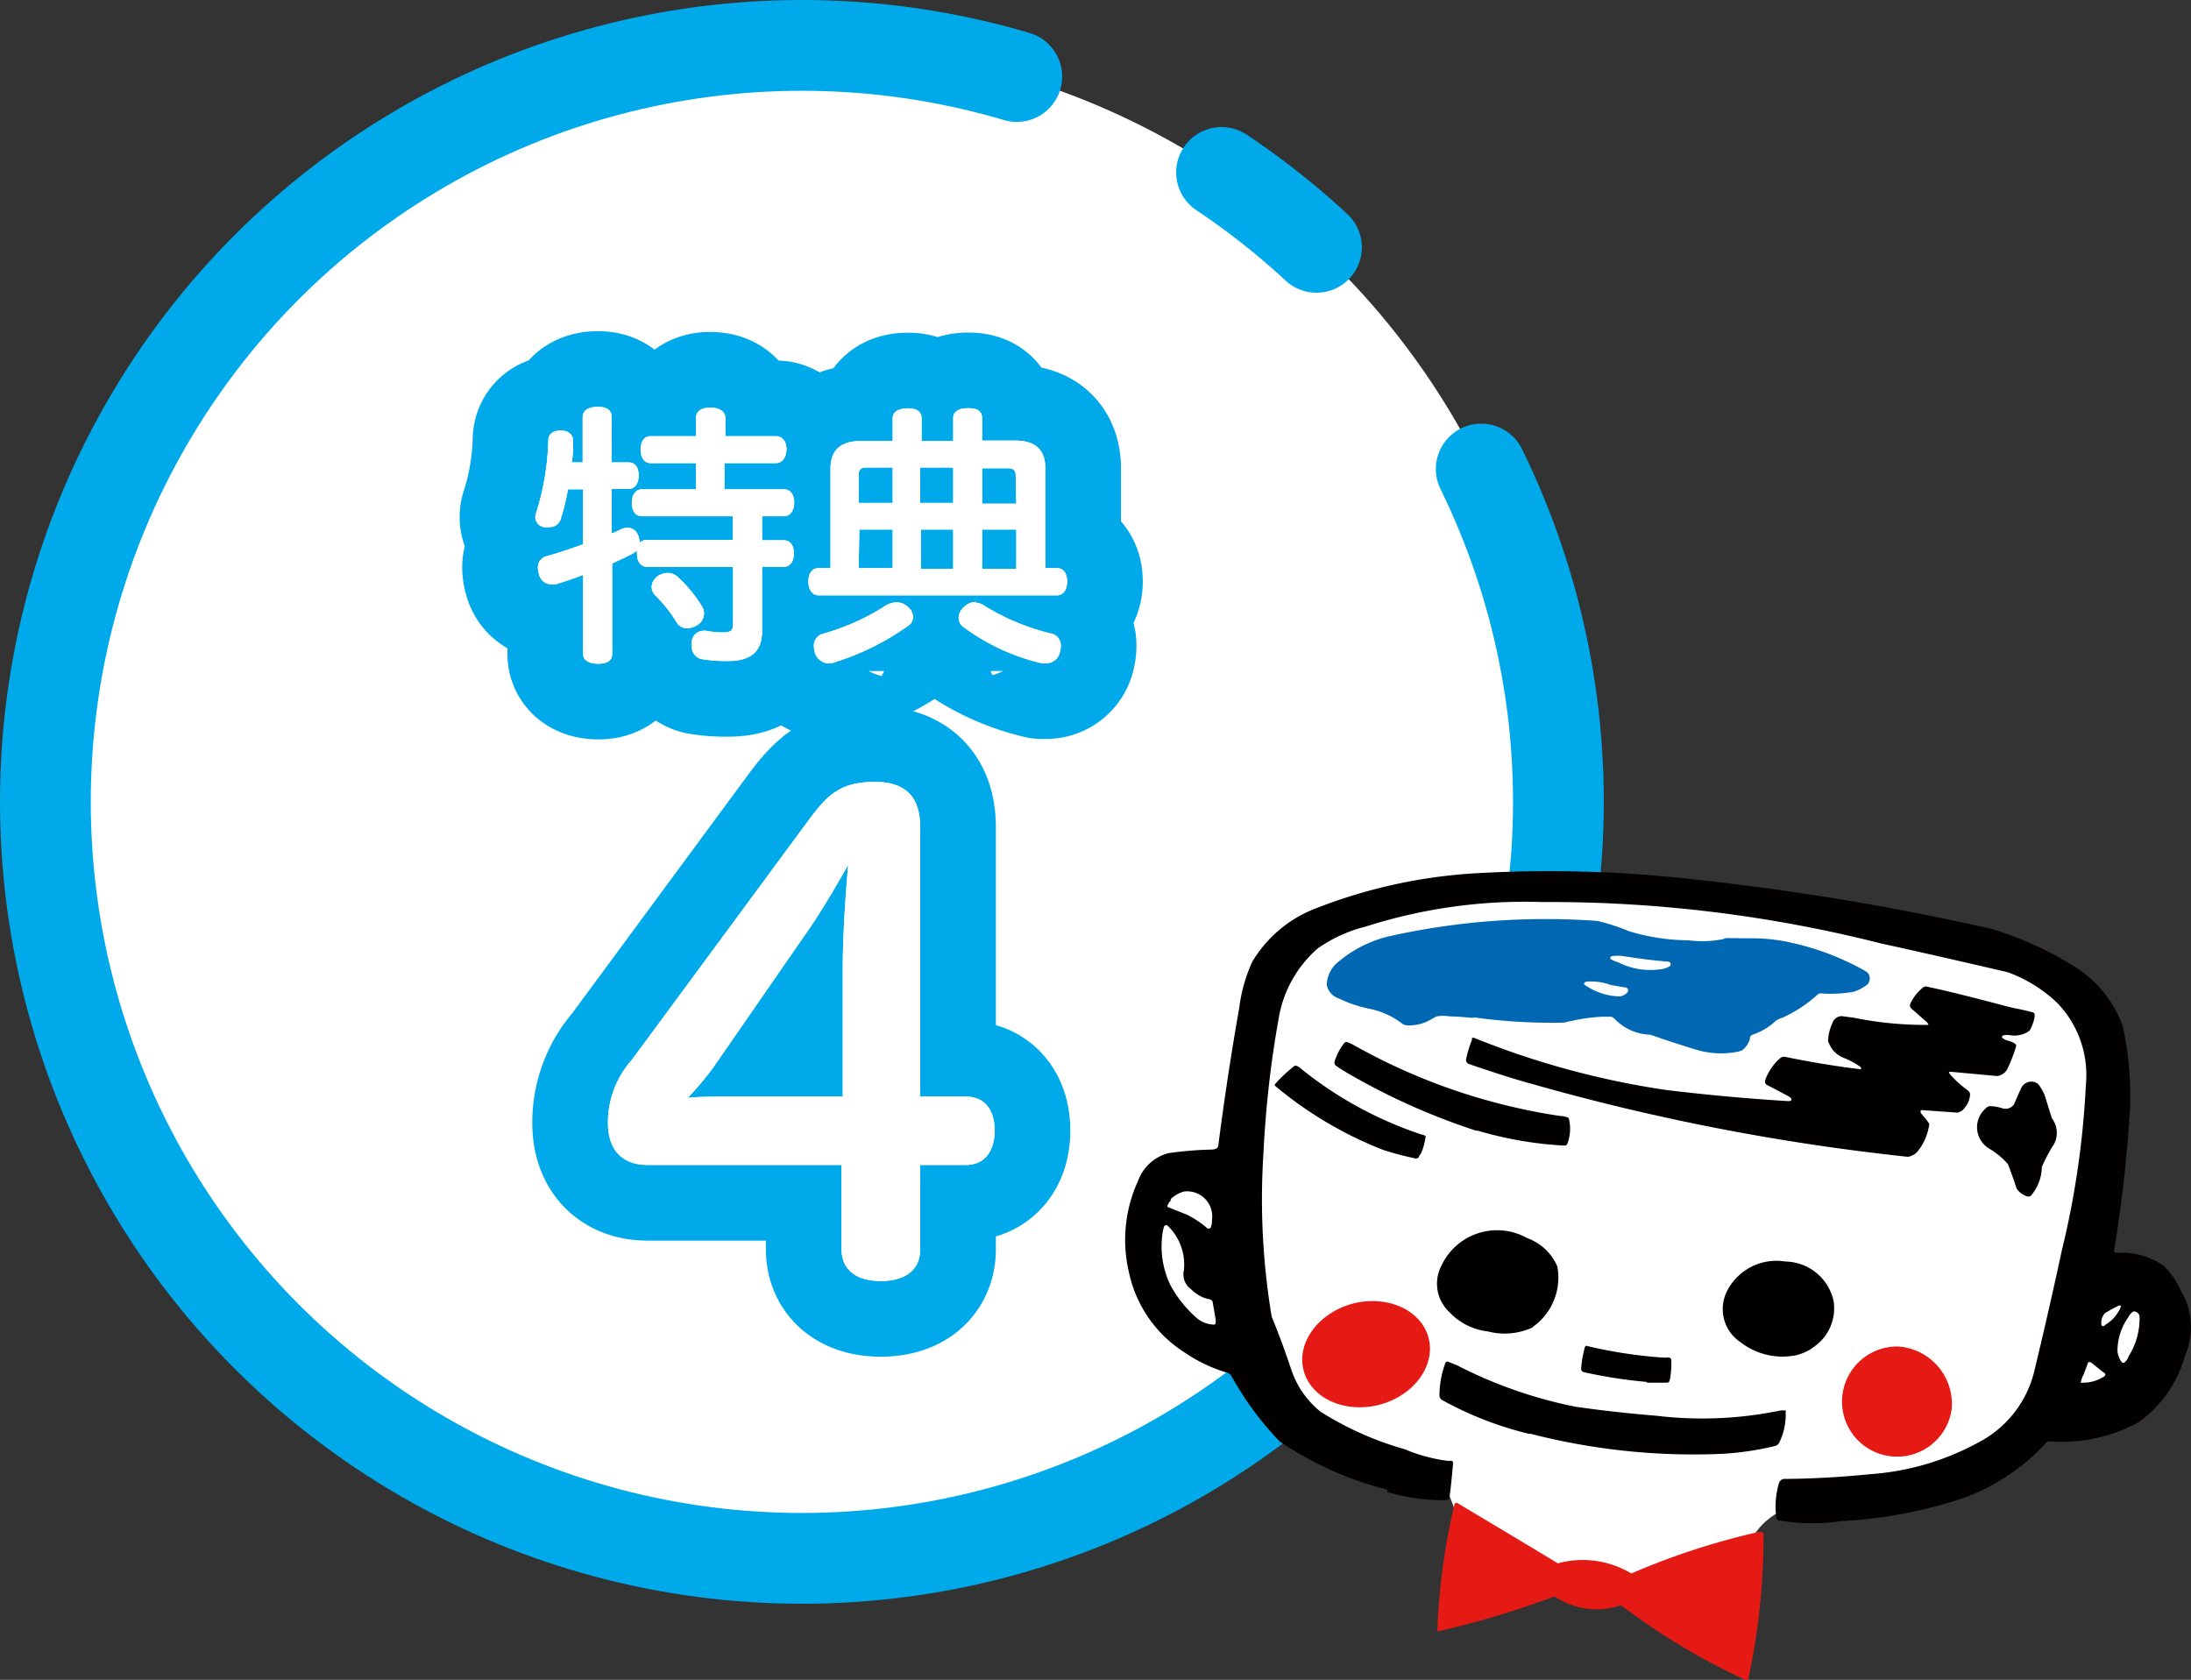 <svg xmlns="http://www.w3.org/2000/svg" width="144.81" height="111.03" viewBox="0 0 144.81 111.03">
  <rect x="0" y="0" width="144.81" height="111.03" fill="#333333" stroke="none"/>
  <defs>
    <style>
      .cls-1, .cls-2, .cls-7 {
        fill: #fff;
      }

      .cls-1, .cls-6 {
        stroke: #00aaea;
        stroke-linecap: round;
      }

      .cls-1 {
        stroke-miterlimit: 10;
        stroke-width: 6px;
        stroke-dasharray: 250.02 15 8 18.36 0 0;
      }

      .cls-2, .cls-3, .cls-4, .cls-5 {
        fill-rule: evenodd;
      }

      .cls-3 {
        fill: #e51a14;
      }

      .cls-4 {
        fill: #030000;
      }

      .cls-5 {
        fill: #0068b3;
      }

      .cls-6 {
        fill: none;
        stroke-linejoin: round;
        stroke-width: 10px;
      }
    </style>
  </defs>
  <g id="レイヤー_2" data-name="レイヤー 2">
    <g id="work">
      <circle class="cls-1" cx="53" cy="53" r="50"/>
      <g>
        <path class="cls-2" d="M96.57,101.16c-.77-2.46-.77-2.46-1.37-3.09-.29-.31-.82-.3-1.56-.57l-4.77-1.73a8.57,8.57,0,0,1-1.6-1c-.41-.28-.73-.58-1.49-1.06a8.54,8.54,0,0,1-1.2-1.27c-.37-.39-.62-.85-1.19-1.58A4.76,4.76,0,0,0,82,89.53a11,11,0,0,0-1.65-.6,12.2,12.2,0,0,1-1.53-.66c-.45-.23-.56-.73-1.16-1.67l-1.18-1.88a9.83,9.83,0,0,1-.71-2c-.15-.46,0-.92.23-1.78.6-2.47.82-2.55,4.23-3.65.52-.17.85-.63,1.22-1.63l.67-1.84a11.91,11.91,0,0,0,.17-1.91,7.36,7.36,0,0,1,.11-1.72,31.47,31.47,0,0,1,2.41-6.6c.2-.42.48-.76,1.54-1.1.48-.16.72-.57,1.3-1.29.35-.44,1.06-.35,2-.72,5.92-2.29,45.56-2.32,48.92,7.63a14.29,14.29,0,0,1-.51,9.68L136.93,81a4.19,4.19,0,0,0,.72,2c.24.37.79.39,1.53.66,2.92,1.06,5.9,11.63-3.57,10.64-.56-.06-1.05.34-2.21,1-.47.25-.76.66-1.61,1.28-2.85,2.09-2.23,1.17-5.81,2.56a8.2,8.2,0,0,1-2.23.12c-.47,0-.89-.12-1.82-.14-2.89-.08-5.52.62-6.54,3.43-1.5,4.13-10.9,1.37-13.28,1.4a9.24,9.24,0,0,1-5.54-2.75Z"/>
        <path class="cls-3" d="M102.84,105.58l0,0a5,5,0,0,0,4.3.52,44.28,44.28,0,0,0,8.17,4.91.19.19,0,0,0,.25,0,.25.25,0,0,0,0-.09,44.92,44.92,0,0,0,1-9.47.21.21,0,0,0-.23-.2h-.07a47.56,47.56,0,0,0-8.44,2.75h0a6.23,6.23,0,0,0-4.86-.67c-2.33-1.42-4.31-2.59-6.66-4a.16.16,0,0,0-.18.13h0A43.36,43.36,0,0,0,95,107.74v0a.17.17,0,0,0,0,.07s0,0,0,0a.1.1,0,0,0,.09,0h0a57.74,57.74,0,0,0,7.66-2.3Z"/>
        <path class="cls-4" d="M78.65,85.16a1.22,1.22,0,0,1-.4-1.23A3.56,3.56,0,0,0,77.16,81,.19.19,0,0,0,77,81a.11.11,0,0,0-.07.08,3.6,3.6,0,0,0-.13.73,5.93,5.93,0,0,0,.53,3.08,7.84,7.84,0,0,0,1.84,2.29,1.87,1.87,0,0,0,1.07.37.09.09,0,0,0,.1-.09,1,1,0,0,0,0-.29c-.06-.37-.13-.74-.19-1.11a.23.23,0,0,0-.14-.16l-.31-.08a2.5,2.5,0,0,1-1-.63Zm-1.24-5.85a1,1,0,0,0-.23.34.1.1,0,0,0,0,.13l1.28.51a6.76,6.76,0,0,1,1.35.9.2.2,0,0,0,.13,0s.06,0,.08-.06a1.09,1.09,0,0,0,.08-.47,1.66,1.66,0,0,0-1.82-1.91,2,2,0,0,0-.92.52Zm60.26,11.62a2.2,2.2,0,0,0-.13.36.17.17,0,0,0,0,.1.1.1,0,0,0,.09,0,2.55,2.55,0,0,0,1.42-.4.28.28,0,0,0,.09-.1.12.12,0,0,0,0-.1l0,0c-.28-.21-.56-.43-.83-.66l-.15-.1h-.07a.1.1,0,0,0-.06,0,.85.85,0,0,0-.09.22l-.24.63ZM141,86.68a.92.92,0,0,0-.32.36,3.88,3.88,0,0,0-.73,2.3,1.72,1.72,0,0,0,.23.62.22.22,0,0,0,.11.1.13.13,0,0,0,.12,0,.94.94,0,0,0,.28-.42,4.7,4.7,0,0,0,.72-2.66.4.4,0,0,0-.08-.16.42.42,0,0,0-.27-.14l-.06,0Zm-1.94.93a2.41,2.41,0,0,0,1-1,.8.8,0,0,0,.11-.25.08.08,0,0,0,0-.06.08.08,0,0,0,0,0,.23.23,0,0,0-.14,0c-.3.14-.6.31-.89.48a.92.92,0,0,0-.25.79.11.11,0,0,0,.12.08.44.44,0,0,0,.16-.06Zm-47.39,11a13.37,13.37,0,0,0,3.82.55.45.45,0,0,0,.26-.09.31.31,0,0,0,.06-.13c.09-.75.17-1.5.23-2.25a.16.16,0,0,0-.08-.13.85.85,0,0,0-.23,0,10.67,10.67,0,0,1-2.88-.77,21.17,21.17,0,0,1-5.58-2.49,6,6,0,0,1-1.94-2.82c-.39-1.16-.81-2.32-1.28-3.45a47.17,47.17,0,0,1-.54-10.88,68.91,68.91,0,0,1,1-8.83,7.85,7.85,0,0,1,2.59-4.64,9.58,9.58,0,0,1,3.17-1.44,34.55,34.55,0,0,1,11.64-1.62,89.21,89.21,0,0,1,22.42,2.74c2.79.61,5.58,1.25,8.37,1.9A9.39,9.39,0,0,1,136,66.32a6.85,6.85,0,0,1,1.86,5.4,57.74,57.74,0,0,1-1.59,10.94q-.84,3.91-1.78,7.81a7.23,7.23,0,0,1-3.73,4.87,17.48,17.48,0,0,1-7.19,2.1c-1.89.19-3.79.3-5.69.31a.41.41,0,0,0-.31.3,5.42,5.42,0,0,0-.16,2.3.18.18,0,0,0,.15.14,13,13,0,0,0,4.13.05,30.86,30.86,0,0,0,7.91-1.47,13.72,13.72,0,0,0,5.64-3.72.32.32,0,0,1,.21-.08A10.61,10.61,0,0,0,141.35,94a8,8,0,0,0,3.06-4.39,4.69,4.69,0,0,0-.3-4.35,5.22,5.22,0,0,0-1.11-1.6,4.86,4.86,0,0,0-3.09-.85.21.21,0,0,1-.18-.07.15.15,0,0,1,0-.11,91.76,91.76,0,0,0,1.05-9.36,21.62,21.62,0,0,0-.48-5.44,7.67,7.67,0,0,0-3.28-4,22.33,22.33,0,0,0-5.46-2.45,172.09,172.09,0,0,0-19.29-3.22,84.51,84.51,0,0,0-14.92-.43,34.45,34.45,0,0,0-10.46,2.34,8.34,8.34,0,0,0-4.13,3.51,10.41,10.41,0,0,0-.85,3q-.8,4.55-1.39,9.14a.28.28,0,0,1-.09.17.62.62,0,0,1-.32.09,23.62,23.62,0,0,0-2.9.24,2.93,2.93,0,0,0-2,1.85,9.31,9.31,0,0,0-.6,6,8.32,8.32,0,0,0,3.68,5.32,10,10,0,0,0,2.82,1.34.52.52,0,0,1,.28.22,20.76,20.76,0,0,0,3.18,4.32,22.61,22.61,0,0,0,7.16,3.2Z"/>
        <path class="cls-4" d="M101.1,94.75a43.15,43.15,0,0,0,12.75,1.34,19.49,19.49,0,0,0,3.48-.52.41.41,0,0,0,.26-.21,4.14,4.14,0,0,0,.43-2,.22.22,0,0,0,0-.13.12.12,0,0,0-.1,0,.75.75,0,0,0-.26,0,25.5,25.5,0,0,1-8.22.34c-1.77-.14-3.54-.34-5.3-.59a29.78,29.78,0,0,1-7.82-2.73L95.71,90a.14.14,0,0,0-.18.09,6.12,6.12,0,0,0-.39,2.16.34.34,0,0,0,.2.3,22.93,22.93,0,0,0,5.76,2.23Z"/>
        <path class="cls-4" d="M108.85,91.39c.43,0,.86,0,1.29,0a.24.24,0,0,0,.19-.08,1.31,1.31,0,0,0,.06-.27,5.61,5.61,0,0,0,.07-1.16.16.16,0,0,0-.11-.14.7.7,0,0,0-.29,0,30.81,30.81,0,0,1-5.14-.77.12.12,0,0,0-.13,0,.58.58,0,0,0-.08.22,7.23,7.23,0,0,0-.21,1.29.24.24,0,0,0,.2.22,32.52,32.52,0,0,0,4.15.64Z"/>
        <path class="cls-4" d="M101.3,87.71a4,4,0,0,0,1.63-4,3.44,3.44,0,0,0-2-1.88,4.06,4.06,0,0,0-5.66,1.82,2.57,2.57,0,0,0,.53,3.08A4.12,4.12,0,0,0,98.33,88a4.4,4.4,0,0,0,3-.28Z"/>
        <path class="cls-4" d="M119.75,89.11A3.1,3.1,0,0,0,121.19,86,3.32,3.32,0,0,0,118,83.38a3.66,3.66,0,0,0-3.81,1.87,2.63,2.63,0,0,0,.84,3.46,4.52,4.52,0,0,0,3.75.85,3.67,3.67,0,0,0,1-.45Z"/>
        <path class="cls-4" d="M93.87,76.35a4.06,4.06,0,0,0,.34-1.14.13.13,0,0,0,0-.13A.54.54,0,0,0,94,75a25.33,25.33,0,0,1-8.13-4.46.44.44,0,0,0-.15-.08.2.2,0,0,0-.18,0,10.45,10.45,0,0,0-1.24,1.16.34.34,0,0,0-.06.12.08.08,0,0,0,0,0l0,0a25.58,25.58,0,0,0,7.22,4.28,21.6,21.6,0,0,0,2.1.55.22.22,0,0,0,.19-.06,1.11,1.11,0,0,0,.12-.27Z"/>
        <path class="cls-4" d="M97.63,74.72a24.81,24.81,0,0,0,5.79,1,.2.2,0,0,0,.17-.12,2.77,2.77,0,0,0,.1-1.66.14.14,0,0,0-.07-.08,1.49,1.49,0,0,0-.51-.1A39.71,39.71,0,0,1,89.34,69l-.3-.12a.17.17,0,0,0-.19.06,3.52,3.52,0,0,0-.65,1.26.26.26,0,0,0,.06.21,10.06,10.06,0,0,0,1,.63,43.88,43.88,0,0,0,8.32,3.7Z"/>
        <path class="cls-4" d="M101,71.57a147.69,147.69,0,0,0,25.1,4.89,1.08,1.08,0,0,0,.67-.39,3.68,3.68,0,0,0,.73-1.68.16.16,0,0,0,0-.13l-.17-.24c-.13-.15-.26-.3-.38-.46a.28.28,0,0,1,0-.12.06.06,0,0,1,0-.06l.19,0,2.24.16a.82.82,0,0,0,.49-.34,1.51,1.51,0,0,0,.34-.86.33.33,0,0,0-.08-.2c-.06-.06-.12-.1-.18-.15a7,7,0,0,1-1-.91l-.13-.17s0,0,0-.06a.1.1,0,0,1,.05,0,.55.55,0,0,1,.18,0l2.94.27a.87.87,0,0,0,.7-.5,10.72,10.72,0,0,0,.56-1.46.18.18,0,0,0-.05-.16,1.37,1.37,0,0,0-.46-.21.93.93,0,0,1-.41-.2.1.1,0,0,1,0-.09.11.11,0,0,1,.08-.07,1.4,1.4,0,0,1,.5,0,1.7,1.7,0,0,0,1.22-.3,2,2,0,0,0,.24-.52,1.62,1.62,0,0,0,.11-.54.18.18,0,0,0-.1-.15c-.47-.13-.94-.23-1.41-.32-1.88-.49-3.78-1-5.67-1.4a.32.32,0,0,0-.23.09,3,3,0,0,0-.82,1.07.41.41,0,0,0,0,.19.7.7,0,0,0,.18.2l.91.8.11.14s0,0,0,.05a.16.16,0,0,1-.1,0,23.49,23.49,0,0,1-4.81-.47l-.82-.11a.67.67,0,0,0-.62.49,3,3,0,0,0-.28,1.13,1.73,1.73,0,0,0,1.09,1.16,5.27,5.27,0,0,1,1,.54.22.22,0,0,1,.09.1.08.08,0,0,1,0,.08.2.2,0,0,1-.13,0c-1.65-.2-3.28-.48-4.91-.81a.36.36,0,0,0-.3.09,3.37,3.37,0,0,0-1,1.48.26.26,0,0,0,.12.29c.5.25,1,.52,1.5.79a.57.57,0,0,1,.11.11.12.12,0,0,1,0,.1.11.11,0,0,1-.07.06,1.31,1.31,0,0,1-.28,0q-4-.25-7.94-.73a55.26,55.26,0,0,1-12.64-3.43.2.2,0,0,0-.17,0,.16.16,0,0,0,0,.11A7.52,7.52,0,0,0,96.9,70a.28.28,0,0,0,.2.33c1.3.45,2.6.87,3.91,1.25Z"/>
        <path class="cls-5" d="M106.48,65.11a3.8,3.8,0,0,0-1.6-.23.25.25,0,0,0-.15.06.1.1,0,0,0,0,.15l0,0a4.22,4.22,0,0,0,2.29.77.78.78,0,0,0,.57-.31.2.2,0,0,0,0-.17.24.24,0,0,0-.14-.12l-.09,0-.91-.16Zm3.91-1.33a.14.14,0,0,0,0-.16.35.35,0,0,0-.14-.06c-1-.08-2-.21-3-.37a3.1,3.1,0,0,0-.68,0,.31.31,0,0,0-.13.06.09.09,0,0,0,0,.06.09.09,0,0,0,0,.07,2.17,2.17,0,0,0,.52.23,4.77,4.77,0,0,0,2.9.44,1.27,1.27,0,0,0,.5-.19l.09-.1Zm-13,3.46a37.42,37.42,0,0,0,6,.35,12.94,12.94,0,0,1,2.48-.39l.6,0a.47.47,0,0,1,.2.1l.09.09a3.4,3.4,0,0,0,2.32,1c1,.35,2,.68,3.06,1a5.69,5.69,0,0,0,2.78.11l.21-.07a1.44,1.44,0,0,0,.53-.77l0-.11a.41.41,0,0,1,.25-.19,4.08,4.08,0,0,0,1.46-.89,1.52,1.52,0,0,1,.43-.2,9,9,0,0,0,2.34-1.54.23.23,0,0,1,.19-.07,8.92,8.92,0,0,0,2.19-.11,2.87,2.87,0,0,0,.91-.49.6.6,0,0,0,.14-.5.58.58,0,0,0-.32-.4,17.49,17.49,0,0,0-4.72-1.82,11.75,11.75,0,0,0-3-.32L114.08,62l-.19.07a7,7,0,0,1-2.28.08,13.83,13.83,0,0,1-3.94-.6,14,14,0,0,0-2.08-.68,47.53,47.53,0,0,0-13.72,1,8.07,8.07,0,0,0-3.41,1.7,2,2,0,0,0-.77,1.54,1.19,1.19,0,0,0,.79.88,8.59,8.59,0,0,0,2,.68,5.19,5.19,0,0,1,2.21,1,.61.61,0,0,0,.33.1,2.8,2.8,0,0,0,1.64-.44l.29-.15a2.61,2.61,0,0,1,.88,0c.52,0,1,.06,1.56.1Z"/>
        <path class="cls-4" d="M135.7,75.72a1.6,1.6,0,0,0-.09-1.82l-.45-1.45a3,3,0,0,0-.45-.8.72.72,0,0,0-.66-.13.75.75,0,0,0-.49.46c-.16.34-.31.68-.44,1a.68.68,0,0,1-.84.25,3.09,3.09,0,0,0-.79-.12.53.53,0,0,0-.28.18,1.63,1.63,0,0,0-.53,1.4,1.66,1.66,0,0,0,.83,1.25,5.12,5.12,0,0,1,1.2,1c.2.53.4,1.06.57,1.61a1.3,1.3,0,0,0,.63.5.32.32,0,0,0,.3,0,2.94,2.94,0,0,0,.74-1.91,10.92,10.92,0,0,1,.75-1.44Z"/>
        <path class="cls-3" d="M89.42,86.16c-2.28.6-3.74,2.58-3.26,4.42s2.72,2.86,5,2.27,3.74-2.58,3.26-4.42-2.72-2.86-5-2.27Z"/>
        <path class="cls-3" d="M125.49,89A3.64,3.64,0,1,0,129,93.07,3.81,3.81,0,0,0,125.49,89Z"/>
      </g>
      <g>
        <g>
          <path class="cls-6" d="M42.79,37.47c-.45,0-.69-.36-.69-.88a.75.75,0,0,1,0-.21,1.27,1.27,0,0,1-.4.27c-.37.19-.81.39-1.24.59v6c0,.42-.34.63-.92.63s-1-.21-1-.63V38c-.61.24-1.24.44-1.8.62l-.29,0a.83.83,0,0,1-.83-.68,1.32,1.32,0,0,1-.07-.42.75.75,0,0,1,.63-.77c.7-.2,1.53-.47,2.36-.78V32.34h-1a14.25,14.25,0,0,1-.49,2,.76.76,0,0,1-.77.5,2.72,2.72,0,0,1-.31,0,.67.67,0,0,1-.54-.92,17.36,17.36,0,0,0,.81-4.81c0-.45.34-.65.79-.65h.06c.47,0,.79.25.79.69v0c0,.45,0,.94-.09,1.41h.72v-3c0-.44.4-.67,1-.67s.92.23.92.67v3h1.1c.45,0,.68.32.68.86s-.23.9-.68.9h-1.1v2.94c.24-.09.45-.2.65-.29a1,1,0,0,1,.4-.09.74.74,0,0,1,.68.47,1.2,1.2,0,0,1,.11.48v.06a.59.59,0,0,1,.47-.2h5.7V34.12h-6c-.45,0-.68-.36-.68-.88s.23-.9.68-.9H46V30.61H43c-.43,0-.66-.38-.66-.9s.23-.88.66-.88h3V27.62c0-.45.38-.68.94-.68s1,.23,1,.68v1.21h3.35c.43,0,.69.36.69.86s-.26.92-.69.92H47.88v1.73h3.93c.43,0,.68.34.68.87s-.25.91-.68.91H50.37v1.59h1.42c.45,0,.68.34.68.86s-.23.9-.68.9H50.37v4.22c0,1.4-.76,2-2.25,2a9.71,9.71,0,0,1-1.77-.13.83.83,0,0,1-.63-.88,1.45,1.45,0,0,1,0-.29.79.79,0,0,1,.79-.7.44.44,0,0,1,.16,0,6.16,6.16,0,0,0,1.12.11c.5,0,.66-.11.66-.58V37.47Zm3.62,2.63a.82.82,0,0,1,.12.45.89.89,0,0,1-.43.76,1.25,1.25,0,0,1-.67.21.77.77,0,0,1-.7-.37,9.51,9.51,0,0,0-1.46-1.84.77.77,0,0,1-.2-.5.88.88,0,0,1,.38-.71,1.14,1.14,0,0,1,.69-.23,1,1,0,0,1,.61.22A9.17,9.17,0,0,1,46.41,40.1Z"/>
          <path class="cls-6" d="M67.09,29.12c1.3,0,2,.56,2,1.85v6.58h.76c.43,0,.68.32.68.88s-.25.92-.68.92H54.11c-.43,0-.68-.38-.68-.92s.25-.88.68-.88h.78V31c0-1.29.7-1.85,2-1.85H59v-1.5c0-.43.38-.66,1-.66s.91.23.91.66v1.5H63V27.64c0-.45.38-.66,1-.66s.91.21.91.66v1.48ZM59.28,39.81a1.09,1.09,0,0,1,.67.26.87.87,0,0,1,.39.72.65.65,0,0,1-.29.55,16.87,16.87,0,0,1-4.88,2.43.91.91,0,0,1-.39.08,1,1,0,0,1-.92-.7,2,2,0,0,1-.07-.46.81.81,0,0,1,.63-.81,15.11,15.11,0,0,0,4-1.78A1.53,1.53,0,0,1,59.28,39.81Zm-2-8.91c-.36,0-.53.11-.53.51v1.83H59V30.9Zm-.53,6.65H59V35h-2.2Zm4.07-6.65v2.34H63V30.9ZM63,35H60.86v2.6H63Zm1.44,4.83a1.11,1.11,0,0,1,.61.2,15.14,15.14,0,0,0,4.36,1.83.8.8,0,0,1,.7.83,1.37,1.37,0,0,1-.05.38.93.93,0,0,1-.9.77c-.11,0-.2,0-.31,0a14.14,14.14,0,0,1-5.22-2.43.74.74,0,0,1-.27-.58,1,1,0,0,1,.34-.7A1.15,1.15,0,0,1,64.48,39.78Zm2.69-8.37c0-.4-.17-.51-.54-.51H64.91v2.34h2.26ZM64.91,35v2.6h2.26V35Z"/>
          <path class="cls-6" d="M42.82,77c-1.64,0-2.64-.92-2.64-2.8a6.21,6.21,0,0,1,1.56-4.12l11.8-16c1.2-1.6,2.08-2.4,4.28-2.4,1.88,0,3,.84,3,3v17.8h3c1.36,0,1.92,1,1.92,2.24S65.18,77,63.82,77h-3v5.56c0,1.39-1,2.11-2.6,2.11s-2.6-.72-2.6-2.11V77Zm4.32-6.44a21.24,21.24,0,0,1-1.68,2c.84-.08,1.84-.08,2.56-.08H55.7V64c0-1.88.16-4.64.36-6.84-.84,1.48-1.88,3.28-3,4.84Z"/>
        </g>
        <g>
          <path class="cls-7" d="M42.79,37.47c-.45,0-.69-.36-.69-.88a.75.75,0,0,1,0-.21,1.27,1.27,0,0,1-.4.27c-.37.19-.81.39-1.24.59v6c0,.42-.34.63-.92.63s-1-.21-1-.63V38c-.61.24-1.24.44-1.8.62l-.29,0a.83.83,0,0,1-.83-.68,1.32,1.32,0,0,1-.07-.42.75.75,0,0,1,.63-.77c.7-.2,1.53-.47,2.36-.78V32.34h-1a14.25,14.25,0,0,1-.49,2,.76.76,0,0,1-.77.5,2.72,2.72,0,0,1-.31,0,.67.67,0,0,1-.54-.92,17.36,17.36,0,0,0,.81-4.81c0-.45.34-.65.79-.65h.06c.47,0,.79.25.79.69v0c0,.45,0,.94-.09,1.41h.72v-3c0-.44.4-.67,1-.67s.92.23.92.67v3h1.1c.45,0,.68.32.68.86s-.23.9-.68.9h-1.1v2.94c.24-.09.45-.2.65-.29a1,1,0,0,1,.4-.09.74.74,0,0,1,.68.47,1.2,1.2,0,0,1,.11.48v.06a.59.59,0,0,1,.47-.2h5.7V34.12h-6c-.45,0-.68-.36-.68-.88s.23-.9.68-.9H46V30.61H43c-.43,0-.66-.38-.66-.9s.23-.88.66-.88h3V27.62c0-.45.38-.68.94-.68s1,.23,1,.68v1.21h3.35c.43,0,.69.36.69.86s-.26.92-.69.92H47.88v1.73h3.93c.43,0,.68.34.68.87s-.25.91-.68.91H50.37v1.59h1.42c.45,0,.68.34.68.86s-.23.9-.68.9H50.37v4.22c0,1.4-.76,2-2.25,2a9.71,9.71,0,0,1-1.77-.13.83.83,0,0,1-.63-.88,1.45,1.45,0,0,1,0-.29.79.79,0,0,1,.79-.7.44.44,0,0,1,.16,0,6.16,6.16,0,0,0,1.12.11c.5,0,.66-.11.66-.58V37.47Zm3.62,2.63a.82.82,0,0,1,.12.45.89.89,0,0,1-.43.76,1.25,1.25,0,0,1-.67.21.77.77,0,0,1-.7-.37,9.51,9.51,0,0,0-1.46-1.84.77.77,0,0,1-.2-.5.88.88,0,0,1,.38-.71,1.14,1.14,0,0,1,.69-.23,1,1,0,0,1,.61.22A9.17,9.17,0,0,1,46.41,40.1Z"/>
          <path class="cls-7" d="M67.09,29.12c1.3,0,2,.56,2,1.85v6.58h.76c.43,0,.68.32.68.88s-.25.92-.68.92H54.11c-.43,0-.68-.38-.68-.92s.25-.88.68-.88h.78V31c0-1.29.7-1.85,2-1.85H59v-1.5c0-.43.38-.66,1-.66s.91.23.91.66v1.5H63V27.64c0-.45.38-.66,1-.66s.91.21.91.66v1.48ZM59.28,39.81a1.09,1.09,0,0,1,.67.26.87.87,0,0,1,.39.72.65.65,0,0,1-.29.55,16.87,16.87,0,0,1-4.88,2.43.91.91,0,0,1-.39.08,1,1,0,0,1-.92-.7,2,2,0,0,1-.07-.46.81.81,0,0,1,.63-.81,15.11,15.11,0,0,0,4-1.78A1.53,1.53,0,0,1,59.28,39.81Zm-2-8.91c-.36,0-.53.11-.53.51v1.83H59V30.9Zm-.53,6.65H59V35h-2.2Zm4.07-6.65v2.34H63V30.9ZM63,35H60.86v2.6H63Zm1.44,4.83a1.11,1.11,0,0,1,.61.2,15.14,15.14,0,0,0,4.36,1.83.8.8,0,0,1,.7.83,1.37,1.37,0,0,1-.05.38.93.93,0,0,1-.9.77c-.11,0-.2,0-.31,0a14.14,14.14,0,0,1-5.22-2.43.74.74,0,0,1-.27-.58,1,1,0,0,1,.34-.7A1.15,1.15,0,0,1,64.48,39.78Zm2.69-8.37c0-.4-.17-.51-.54-.51H64.91v2.34h2.26ZM64.91,35v2.6h2.26V35Z"/>
          <path class="cls-7" d="M42.82,77c-1.64,0-2.64-.92-2.64-2.8a6.21,6.21,0,0,1,1.56-4.12l11.8-16c1.2-1.6,2.08-2.4,4.28-2.4,1.88,0,3,.84,3,3v17.8h3c1.36,0,1.92,1,1.92,2.24S65.18,77,63.82,77h-3v5.56c0,1.39-1,2.11-2.6,2.11s-2.6-.72-2.6-2.11V77Zm4.32-6.44a21.24,21.24,0,0,1-1.68,2c.84-.08,1.84-.08,2.56-.08H55.7V64c0-1.88.16-4.64.36-6.84-.84,1.48-1.88,3.28-3,4.84Z"/>
        </g>
        <g>
          <path class="cls-7" d="M42.79,37.47c-.45,0-.69-.36-.69-.88a.75.75,0,0,1,0-.21,1.27,1.27,0,0,1-.4.27c-.37.19-.81.39-1.24.59v6c0,.42-.34.63-.92.63s-1-.21-1-.63V38c-.61.24-1.24.44-1.8.62l-.29,0a.83.83,0,0,1-.83-.68,1.32,1.32,0,0,1-.07-.42.75.75,0,0,1,.63-.77c.7-.2,1.53-.47,2.36-.78V32.34h-1a14.25,14.25,0,0,1-.49,2,.76.76,0,0,1-.77.5,2.72,2.72,0,0,1-.31,0,.67.67,0,0,1-.54-.92,17.36,17.36,0,0,0,.81-4.81c0-.45.34-.65.79-.65h.06c.47,0,.79.25.79.69v0c0,.45,0,.94-.09,1.41h.72v-3c0-.44.4-.67,1-.67s.92.23.92.67v3h1.1c.45,0,.68.32.68.86s-.23.9-.68.9h-1.1v2.94c.24-.09.45-.2.65-.29a1,1,0,0,1,.4-.09.74.74,0,0,1,.68.47,1.2,1.2,0,0,1,.11.48v.06a.59.59,0,0,1,.47-.2h5.7V34.12h-6c-.45,0-.68-.36-.68-.88s.23-.9.68-.9H46V30.61H43c-.43,0-.66-.38-.66-.9s.23-.88.66-.88h3V27.62c0-.45.38-.68.94-.68s1,.23,1,.68v1.21h3.35c.43,0,.69.36.69.86s-.26.92-.69.92H47.88v1.73h3.93c.43,0,.68.34.68.87s-.25.91-.68.91H50.37v1.59h1.42c.45,0,.68.34.68.86s-.23.9-.68.9H50.37v4.22c0,1.4-.76,2-2.25,2a9.71,9.71,0,0,1-1.77-.13.83.83,0,0,1-.63-.88,1.45,1.45,0,0,1,0-.29.79.79,0,0,1,.79-.7.44.44,0,0,1,.16,0,6.16,6.16,0,0,0,1.12.11c.5,0,.66-.11.66-.58V37.47Zm3.62,2.63a.82.82,0,0,1,.12.45.89.89,0,0,1-.43.76,1.25,1.25,0,0,1-.67.21.77.77,0,0,1-.7-.37,9.51,9.51,0,0,0-1.46-1.84.77.77,0,0,1-.2-.5.88.88,0,0,1,.38-.71,1.14,1.14,0,0,1,.69-.23,1,1,0,0,1,.61.22A9.17,9.17,0,0,1,46.41,40.1Z"/>
          <path class="cls-7" d="M67.09,29.12c1.3,0,2,.56,2,1.85v6.58h.76c.43,0,.68.32.68.88s-.25.92-.68.92H54.11c-.43,0-.68-.38-.68-.92s.25-.88.68-.88h.78V31c0-1.29.7-1.85,2-1.85H59v-1.5c0-.43.38-.66,1-.66s.91.23.91.66v1.5H63V27.64c0-.45.38-.66,1-.66s.91.21.91.66v1.48ZM59.28,39.81a1.09,1.09,0,0,1,.67.26.87.87,0,0,1,.39.72.65.65,0,0,1-.29.55,16.87,16.87,0,0,1-4.88,2.43.91.91,0,0,1-.39.08,1,1,0,0,1-.92-.7,2,2,0,0,1-.07-.46.81.81,0,0,1,.63-.81,15.11,15.11,0,0,0,4-1.78A1.53,1.53,0,0,1,59.28,39.81Zm-2-8.91c-.36,0-.53.11-.53.51v1.83H59V30.9Zm-.53,6.65H59V35h-2.2Zm4.07-6.65v2.34H63V30.9ZM63,35H60.86v2.6H63Zm1.44,4.83a1.11,1.11,0,0,1,.61.2,15.14,15.14,0,0,0,4.36,1.83.8.8,0,0,1,.7.83,1.37,1.37,0,0,1-.05.38.93.93,0,0,1-.9.77c-.11,0-.2,0-.31,0a14.14,14.14,0,0,1-5.22-2.43.74.74,0,0,1-.27-.58,1,1,0,0,1,.34-.7A1.15,1.15,0,0,1,64.48,39.78Zm2.69-8.37c0-.4-.17-.51-.54-.51H64.91v2.34h2.26ZM64.91,35v2.6h2.26V35Z"/>
          <path class="cls-7" d="M42.82,77c-1.64,0-2.64-.92-2.64-2.8a6.21,6.21,0,0,1,1.56-4.12l11.8-16c1.2-1.6,2.08-2.4,4.28-2.4,1.88,0,3,.84,3,3v17.8h3c1.36,0,1.92,1,1.92,2.24S65.18,77,63.82,77h-3v5.56c0,1.39-1,2.11-2.6,2.11s-2.6-.72-2.6-2.11V77Zm4.32-6.44a21.24,21.24,0,0,1-1.68,2c.84-.08,1.84-.08,2.56-.08H55.7V64c0-1.88.16-4.64.36-6.84-.84,1.48-1.88,3.28-3,4.84Z"/>
        </g>
      </g>
    </g>
  </g>
</svg>
